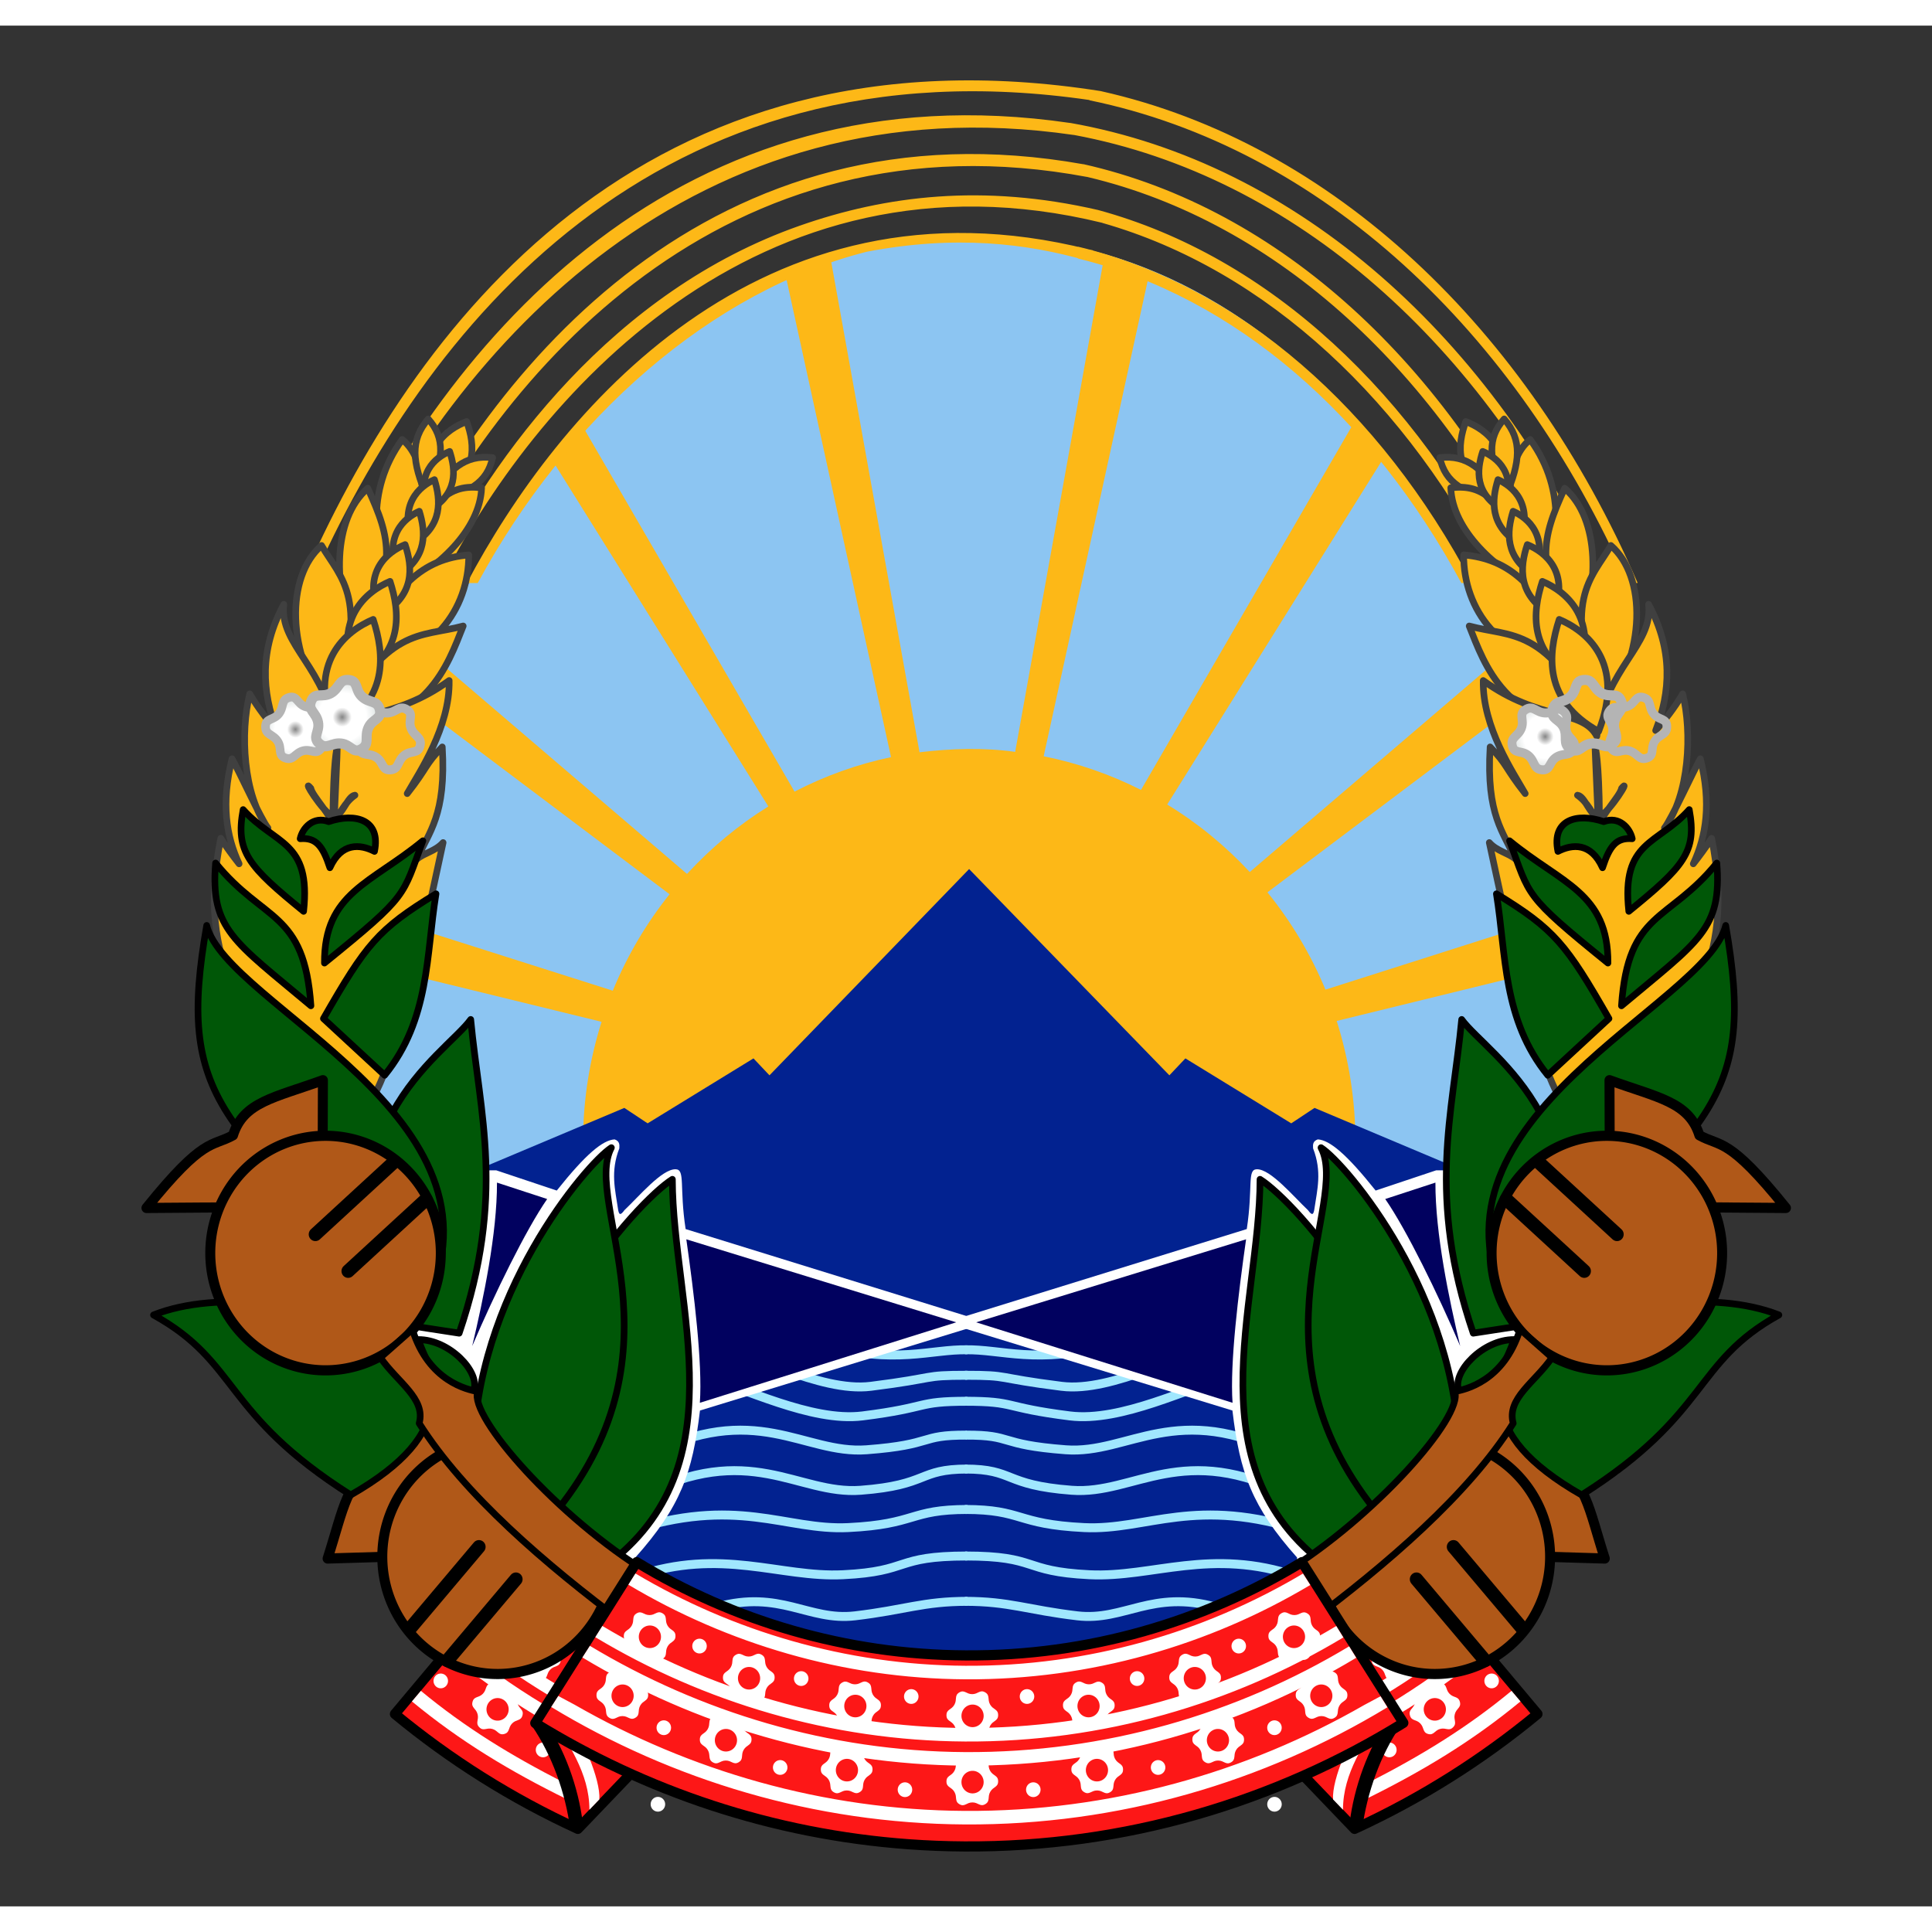 <?xml version="1.0" encoding="UTF-8" standalone="no"?>
<!-- Generator: Adobe Illustrator 13.0.0, SVG Export Plug-In . SVG Version: 6.00 Build 14948)  -->

<svg
   xmlns:dc="http://purl.org/dc/elements/1.1/"
   xmlns:cc="http://creativecommons.org/ns#"
   xmlns:rdf="http://www.w3.org/1999/02/22-rdf-syntax-ns#"
   xmlns:svg="http://www.w3.org/2000/svg"
   xmlns="http://www.w3.org/2000/svg"
   xmlns:xlink="http://www.w3.org/1999/xlink"
   xmlns:sodipodi="http://sodipodi.sourceforge.net/DTD/sodipodi-0.dtd"
   xmlns:inkscape="http://www.inkscape.org/namespaces/inkscape"
   version="1.0"
   id="svg2"
   x="0px"
   y="0px"
   width="1200"
   height="1200"
   viewBox="161.5 13.5 327.6 318.91"
   enable-background="new 161.5 13.5 273 561"
   xml:space="preserve"
   sodipodi:version="0.32"
   inkscape:version="0.91 r13725"
   sodipodi:docname="COA-Macedonia.svg"
   inkscape:output_extension="org.inkscape.output.svg.inkscape"><rect x="161.5" y="13.5" width="327.6" height="318.91" fill="#333333" stroke="none"/><defs
     id="defs1369"><linearGradient
       id="linearGradient3460"><stop
         offset="0"
         style="stop-color:#fdb817;stop-opacity:1"
         id="stop3462" /><stop
         offset="1"
         style="stop-color:#fdb817;stop-opacity:0"
         id="stop3464" /></linearGradient><radialGradient
       gradientTransform="matrix(1,0,0,1.001,0,-0.135)"
       gradientUnits="userSpaceOnUse"
       xlink:href="#linearGradient4168"
       id="radialGradient15337"
       fy="235.228"
       fx="199.382"
       r="11.03"
       cy="235.228"
       cx="199.382" /><linearGradient
       id="linearGradient4168"><stop
         offset="0"
         style="stop-color:#868686;stop-opacity:1"
         id="stop4170" /><stop
         offset="0.25"
         style="stop-color:#ffffff;stop-opacity:1"
         id="stop6164" /><stop
         offset="0.625"
         style="stop-color:#ffffff;stop-opacity:1"
         id="stop6166" /><stop
         offset="1"
         style="stop-color:#d7dedd;stop-opacity:1"
         id="stop4172" /></linearGradient><linearGradient
       id="linearGradient5165"><stop
         offset="0"
         style="stop-color:#ccdde6;stop-opacity:1"
         id="stop5167" /><stop
         offset="0.5"
         style="stop-color:#ccdde6;stop-opacity:1"
         id="stop5173" /><stop
         offset="1"
         style="stop-color:#ccdde6;stop-opacity:0"
         id="stop5169" /></linearGradient><linearGradient
       id="linearGradient5183"><stop
         offset="0"
         style="stop-color:#ffffff;stop-opacity:0.99"
         id="stop5185" /><stop
         offset="0.75"
         style="stop-color:#daf1f6;stop-opacity:0.996"
         id="stop5193" /><stop
         offset="1"
         style="stop-color:#94c7d2;stop-opacity:1"
         id="stop5187" /></linearGradient><linearGradient
       gradientUnits="userSpaceOnUse"
       xlink:href="#linearGradient3460"
       id="linearGradient3466"
       y2="212.953"
       x2="641.5"
       y1="212.953"
       x1="440.656" /><radialGradient
       gradientTransform="matrix(1,0,0,1.001,0,-0.135)"
       gradientUnits="userSpaceOnUse"
       xlink:href="#linearGradient4168"
       id="radialGradient2664"
       fy="235.228"
       fx="199.382"
       r="11.03"
       cy="235.228"
       cx="199.382" /><radialGradient
       gradientTransform="matrix(1,0,0,1.001,0,-0.135)"
       gradientUnits="userSpaceOnUse"
       xlink:href="#linearGradient4168"
       id="radialGradient3331"
       fy="235.228"
       fx="199.382"
       r="11.03"
       cy="235.228"
       cx="199.382" /><radialGradient
       inkscape:collect="always"
       xlink:href="#linearGradient4168"
       id="radialGradient139621"
       gradientUnits="userSpaceOnUse"
       gradientTransform="matrix(1,0,0,1.001,0,-0.135)"
       cx="199.382"
       cy="235.228"
       fx="199.382"
       fy="235.228"
       r="11.03" /></defs><sodipodi:namedview
     inkscape:window-height="1017"
     inkscape:window-width="1920"
     inkscape:pageshadow="2"
     inkscape:pageopacity="0.0"
     guidetolerance="10.0"
     gridtolerance="10.0"
     objecttolerance="10.0"
     borderopacity="1.0"
     bordercolor="#666666"
     pagecolor="#ffffff"
     id="base"
     showgrid="false"
     inkscape:zoom="0.45254834"
     inkscape:cx="711.44317"
     inkscape:cy="563.54413"
     inkscape:window-x="1912"
     inkscape:window-y="-8"
     inkscape:current-layer="svg2"
     showguides="true"
     inkscape:guide-bbox="true"
     inkscape:window-maximized="1"><inkscape:grid
       type="xygrid"
       id="grid3985"
       visible="true"
       enabled="true" /></sodipodi:namedview><g
     id="layer1"
     transform="matrix(0.376,0,0,0.376,175.121,6.414)"><path
       style="fill:#8cc5f2;fill-opacity:1;stroke:none"
       id="path3225"
       d="m 398.197,114.606 c -24.826,0.223 -47.659,4.484 -47.659,4.484 -139.105,39.938 -224.293,187.885 -225.057,369.25 l -1.137,2.966 c -3e-5,100.482 29.573,191.607 77.551,258.68 l 397.976,0 c 47.592,-66.552 77.037,-156.898 77.457,-256.581 0.777,-184.49 -97.371,-345.915 -227.281,-374.537 -0.525,-0.057 -1.681,-0.229 -3.361,-0.473 -8.013,-1.165 -27.966,-3.973 -48.49,-3.788 z"
       inkscape:connector-curvature="0" /><g
       style="stroke:none"
       id="g15142"
       transform="matrix(3.001,0,0,3.053,-560.68,-490.838)"><path
         style="fill:#fdb817;fill-opacity:1;stroke:none"
         id="path14031"
         transform="translate(-220.654,0)"
         d="M 520.25,201.438 513.5,203.969 529.312,275 c -5.108,1.055 -9.976,2.791 -14.5,5.094 L 482.75,225.75 l -4.469,5.188 32.594,51.344 c -4.516,2.76 -8.625,6.119 -12.219,9.969 l -38.25,-32.156 -0.656,8.312 36.281,26.844 c -3.485,4.285 -6.372,9.078 -8.531,14.25 l -28.312,-8.844 -1.438,6.688 28.062,6.75 c -1.76,5.488 -2.747,11.341 -2.781,17.406 l 0,0.312 c -10e-6,31.92 25.799,57.881 57.719,58.062 32.035,0.182 58.162,-25.684 58.344,-57.719 0.036,-6.345 -0.96,-12.46 -2.812,-18.188 l 27.5,-6.625 -1.438,-6.688 -27.75,8.688 c -2.202,-5.225 -5.162,-10.059 -8.719,-14.375 l 35.906,-26.562 -0.656,-8.312 -37.906,31.875 C 579.567,288.11 575.399,284.744 570.812,282 L 603.25,230.938 598.781,225.75 566.875,279.844 c -4.564,-2.27 -9.475,-3.963 -14.625,-4.969 l 15.781,-70.906 -6.75,-2.531 -13.312,72.781 c -4.779,-0.65 -9.598,-0.496 -14.375,0.062 L 520.25,201.438 Z"
         inkscape:connector-curvature="0" /></g><g
       style="stroke:none"
       id="g15168"
       transform="matrix(3.001,0,0,3.053,-1222.816,-490.838)"><path
         style="fill:#022290;fill-opacity:1;stroke:none"
         id="rect2249"
         d="m 541.031,291.531 -30,30.469 -2.406,-2.5 -15.906,9.594 -3.5,-2.281 -21.969,9.094 14.531,78.594 118.594,0 14.531,-78.594 -21.969,-9.094 -3.5,2.281 L 573.531,319.5 571.125,322 541.031,291.531 Z"
         inkscape:connector-curvature="0" /></g><g
       style="stroke:none"
       id="g15172"
       transform="matrix(3.001,0,0,3.053,-1222.809,-490.838)"><path
         style="fill:#fdb817;fill-opacity:1;stroke:none"
         id="path10048"
         d="m 560.872,176.625 c -69.094,-10.743 -103.597,35.007 -120.216,72.656 l 1.562,0 c 16.734,-37.345 51.59,-80.738 116.926,-71.344 l 1.727,-1.312 z m -0.028,0 -1.75,1.344 c 34.717,7.012 64.162,33.964 80.875,71.312 l 1.531,0 C 624.901,211.639 595.556,184.257 560.844,176.625 Z m -4.641,4.699 C 497.677,172.882 462.576,213.068 445.75,249.281 l 1.562,0 c 16.554,-35.074 52.47,-74.358 109.47,-66.18 l -0.58,-1.778 z m -0.015,-0.011 0.594,1.781 c 33.228,6.067 61.618,31.113 78.156,66.188 l 1.562,0 C 619.69,213.073 590.437,187.246 556.188,181.312 Z m 2.016,6.11 c -55.695,-9.755 -89.054,29.667 -104.297,61.859 l 1.531,0 C 470.357,218.211 504.203,179.217 558.841,189.312 l -0.638,-1.89 z m -0.016,-0.016 0.656,1.906 c 28.523,6.634 52.929,28.953 67.875,59.969 l 1.562,0 C 613.033,217.079 587.745,193.932 558.188,187.406 Z m 2.25,6.781 0.625,1.906 c 24.691,6.92 45.85,26.425 59.531,53.188 l 1.562,0 c -14.011,-27.931 -36.016,-48.219 -61.719,-55.094 z m -10e-4,-3.2e-4 C 543.085,190.252 528.468,192.052 515.566,196.502 487.712,206.11 469.585,230.069 460,249.155 l 1.594,0.126 c 13.691,-26.763 47.43,-65.71 99.464,-53.203 l -0.622,-1.891 z m -3.061,5.407 0,1.75 c 23.601,5.634 44.053,23.258 57.625,47.938 l 1.594,0 C 602.789,223.657 581.724,205.327 557.375,199.594 Z m 1.335,2.062 c 0.8,-1.876 1.464,-1.368 0.254,-1.666 -49.434,-12.161 -79.926,24.277 -93.401,49.291 l 1.625,0 c 13.457,-24.489 35.183,-43.155 58.487,-48.942 13.295,-2.49 23.998,-1.235 33.036,1.317 z"
         inkscape:connector-curvature="0" /><g
         style="stroke:none"
         id="g3145"
         transform="matrix(1,-0.009,0.009,1,294.728,2.809)" /></g><g
       id="g15267"
       transform="matrix(3.001,0,0,3.053,-562.642,-490.838)"><g
         style="fill:none;stroke:#a0e7fe;stroke-opacity:1"
         id="g6193"><path
           style="fill:none;stroke:#a0e7fe;stroke-width:1.321;stroke-linecap:butt;stroke-linejoin:miter;stroke-miterlimit:4;stroke-dasharray:none;stroke-opacity:1"
           id="path3261"
           d="m 283.095,400.561 c 9.579,-2.624 13.797,2.09 20.796,1.281 7.532,-0.871 10.211,-2.143 16.927,-2.143"
           inkscape:connector-curvature="0" /><path
           style="fill:none;stroke:#a0e7fe;stroke-width:1.321;stroke-linecap:butt;stroke-linejoin:miter;stroke-miterlimit:4;stroke-dasharray:none;stroke-opacity:1"
           id="path5201"
           d="m 270.952,396.008 c 12.916,-4.32 21.643,0.215 31.122,-0.237 10.321,-0.493 7.585,-2.768 18.709,-2.768"
           inkscape:connector-curvature="0" /><path
           style="fill:none;stroke:#a0e7fe;stroke-width:1.321;stroke-linecap:butt;stroke-linejoin:miter;stroke-miterlimit:4;stroke-dasharray:none;stroke-opacity:1"
           id="path5203"
           d="m 269.702,389.401 c 16.488,-5.391 23.697,-0.142 33.176,-0.594 10.321,-0.493 9.156,-2.678 17.95,-2.678"
           inkscape:connector-curvature="0" /><path
           style="fill:none;stroke:#a0e7fe;stroke-width:1.321;stroke-linecap:butt;stroke-linejoin:miter;stroke-miterlimit:4;stroke-dasharray:none;stroke-opacity:1"
           id="path5205"
           d="m 271.577,384.222 c 16.488,-8.415 23.697,-0.221 33.176,-0.928 10.321,-0.769 8.55,-3.135 16.026,-3.135"
           inkscape:connector-curvature="0" /><path
           style="fill:none;stroke:#a0e7fe;stroke-width:1.321;stroke-linecap:butt;stroke-linejoin:miter;stroke-miterlimit:4;stroke-dasharray:none;stroke-opacity:1"
           id="path6176"
           d="m 272.47,378.24 c 16.488,-8.415 23.697,-0.221 33.176,-0.928 10.321,-0.769 7.749,-2.198 15.062,-2.166"
           inkscape:connector-curvature="0" /><path
           style="fill:none;stroke:#a0e7fe;stroke-width:1.321;stroke-linecap:butt;stroke-linejoin:miter;stroke-miterlimit:4;stroke-dasharray:none;stroke-opacity:1"
           id="path6180"
           d="m 281.606,362.039 c 6.249,0.513 16.93,6.852 24.665,5.898 10.272,-1.266 7.546,-1.631 14.495,-1.631"
           inkscape:connector-curvature="0" /><path
           style="fill:none;stroke:#a0e7fe;stroke-width:1.321;stroke-linecap:butt;stroke-linejoin:miter;stroke-miterlimit:4;stroke-dasharray:none;stroke-opacity:1"
           id="path6178"
           d="m 281.398,366.666 c 5.618,1.334 15.888,6.599 23.623,5.646 10.272,-1.266 7.941,-2.166 15.776,-2.166"
           inkscape:connector-curvature="0" /><path
           style="fill:none;stroke:#a0e7fe;stroke-width:1.321;stroke-linecap:butt;stroke-linejoin:miter;stroke-miterlimit:4;stroke-dasharray:none;stroke-opacity:1"
           id="path6182"
           d="m 299.031,361.849 c 10.985,2.912 16.282,0.57 21.773,0.695"
           inkscape:connector-curvature="0" /></g><path
         sodipodi:nodetypes="cccccccccccccccccc"
         inkscape:connector-curvature="0"
         style="fill:#ffffff;fill-opacity:1;stroke:#000000;stroke-width:0;stroke-linecap:round;stroke-linejoin:round;stroke-miterlimit:4;stroke-opacity:1"
         id="rect9632"
         d="m 222.586,336.164 27.392,-0.133 9.102,2.991 c 4.379,-5.4 6.902,-7.446 8.689,-7.558 0.723,0.244 0.761,0.721 0.713,1.322 -1.377,3.477 -0.609,6.151 -0.218,8.826 0.142,1.069 0.376,1.13 0.989,0.301 2.178,-2.019 5.624,-6.085 7.69,-6.037 1.486,0.033 0.54,2.625 1.502,8.835 l 42.586,12.961 0.147,1.623 -40.577,12.22 c -1.112,9.238 -2.933,14.231 -9.712,21.713 l 0.198,14.126 -33.825,-2.096 3.237,-16.635 -17.913,-7.794 z" /><g
         id="g29528"><path
           style="fill:#fd1717;fill-opacity:1;stroke:#000000;stroke-width:1.5;stroke-linecap:butt;stroke-linejoin:round;stroke-miterlimit:4;stroke-dasharray:none;stroke-opacity:1"
           id="path29383"
           d="m 253.094,394.844 -18.344,21.5 c 8.27,6.718 17.479,12.452 27.5,16.969 l 21.375,-21.938 c -11.381,-3.731 -21.643,-9.41 -30.531,-16.531 z"
           inkscape:connector-curvature="0" /><use
           xlink:href="#g23718"
           height="1052.362"
           width="744.094"
           y="0"
           x="0"
           id="use29405"
           transform="matrix(0.966,0.259,-0.259,0.966,97.721,-53.998)" /><use
           xlink:href="#use23722"
           height="1052.362"
           width="744.094"
           y="0"
           x="0"
           id="use29407"
           transform="matrix(0.966,0.259,-0.259,0.966,99.28,-55.671)" /><use
           xlink:href="#use23742"
           height="1052.362"
           width="744.094"
           y="0"
           x="0"
           id="use29411"
           transform="matrix(0.966,0.259,-0.259,0.966,68.494,-72.744)" /><path
           style="fill:#ffffff;fill-opacity:1;stroke:#000000;stroke-width:0;stroke-linecap:round;stroke-linejoin:round;stroke-miterlimit:4;stroke-dasharray:none;stroke-opacity:1"
           id="path29419"
           transform="matrix(0.687,0.184,-0.184,0.687,132.682,70.773)"
           d="m 278.108,406.061 a 1.531,1.531 0 1 1 -2e-5,0.009"
           inkscape:connector-curvature="0" /><use
           xlink:href="#path23805"
           height="1052.362"
           width="744.094"
           y="0"
           x="0"
           id="use29421"
           transform="matrix(0.966,0.259,-0.259,0.966,97.993,-55.297)" /><use
           xlink:href="#use23809"
           height="1052.362"
           width="744.094"
           y="0"
           x="0"
           id="use29425"
           transform="matrix(0.966,0.259,-0.259,0.966,47.365,-69.059)" /><use
           xlink:href="#use23811"
           height="1052.362"
           width="744.094"
           y="0"
           x="0"
           id="use29427"
           transform="matrix(0.966,0.259,-0.259,0.966,99.849,-53.689)" /><use
           xlink:href="#use23813"
           height="1052.362"
           width="744.094"
           y="0"
           x="0"
           id="use29429"
           transform="matrix(0.966,0.259,-0.259,0.966,101.739,-55.862)" /><path
           style="fill:#ffffff;fill-opacity:1;stroke:none"
           id="path29385"
           d="m 252.094,396.031 -1.281,1.5 c 8.599,6.919 18.437,12.505 29.312,16.375 l 1.531,-1.562 c -10.986,-3.791 -20.915,-9.377 -29.562,-16.312 z m -5.969,7 -1.281,1.5 c 8.399,6.788 17.888,12.433 28.312,16.594 l 1.5,-1.562 c -10.522,-4.101 -20.084,-9.721 -28.531,-16.531 z m -2.281,2.656 -1.312,1.562 c 8.333,6.744 17.704,12.377 27.969,16.625 l 1.5,-1.562 c -10.356,-4.206 -19.792,-9.844 -28.156,-16.625 z m -5.183,7.235 -1.344,1.562 c 7.252,5.894 14.793,10.351 23.428,14.52 l -0.657,-2.569 c -7.878,-3.957 -14.751,-8.079 -21.428,-13.513 z"
           inkscape:connector-curvature="0" /><path
           style="fill:#000000;fill-opacity:1;stroke:none"
           id="path9171"
           d="m 257.1,417.007 -1.729,1.121 c 2.929,4.201 5.035,9.821 5.738,15.289 l 1.87,-1.047 c -0.656,-5.193 -2.71,-10.902 -5.879,-15.363 z"
           inkscape:connector-curvature="0" /><path
           style="fill:#ffffff;fill-opacity:1;stroke:none"
           id="path9173"
           d="m 259.814,415.07 -1.729,1.121 c 2.639,4.572 5.892,8.79 5.903,14.291 l 1.491,-1.527 c 0.198,-2.919 -2.543,-9.304 -5.665,-13.885 z"
           inkscape:connector-curvature="0" /></g><g
         id="g3278"><path
           style="fill:#fdb817;fill-opacity:1;fill-rule:evenodd;stroke:#404040;stroke-width:1px;stroke-linecap:round;stroke-linejoin:round;stroke-opacity:1"
           id="path3260"
           d="m 234.029,249.349 c 6.441,-9.035 5.807,-18.195 1.823,-21.267 -5.727,7.719 -3.994,16.336 -1.823,21.267 z"
           inkscape:connector-curvature="0" /><path
           style="fill:#fdb817;fill-opacity:1;fill-rule:evenodd;stroke:#404040;stroke-width:1px;stroke-linecap:round;stroke-linejoin:round;stroke-opacity:1"
           id="path3252"
           d="m 241.131,236.535 c 6.196,-3.058 5.678,-7.642 4.406,-11.106 -2.99,1.114 -7.428,4.231 -4.406,11.106 z"
           inkscape:connector-curvature="0" /><path
           style="fill:#fdb817;fill-opacity:1;fill-rule:evenodd;stroke:#404040;stroke-width:1px;stroke-linecap:round;stroke-linejoin:round;stroke-opacity:1"
           id="path3256"
           d="m 239.522,236.407 c 2.716,-5.31 2.777,-8.598 0.245,-11.355 -2.759,3.11 -2.416,6.424 -0.245,11.355 z"
           inkscape:connector-curvature="0" /><path
           style="fill:#fdb817;fill-opacity:1;fill-rule:evenodd;stroke:#404040;stroke-width:1px;stroke-linecap:round;stroke-linejoin:round;stroke-opacity:1"
           id="path3258"
           d="m 239.981,237.05 c 5.91,-0.803 8.644,-2.631 9.461,-6.284 -4.129,-0.489 -6.653,1.686 -9.461,6.284 z"
           inkscape:connector-curvature="0" /><path
           style="fill:#fdb817;fill-opacity:1;fill-rule:evenodd;stroke:#404040;stroke-width:1px;stroke-linecap:round;stroke-linejoin:round;stroke-opacity:1"
           id="path3262"
           d="m 235.04,250.044 c 5.936,-2.658 12.5,-8.535 12.746,-14.827 -4.653,-0.551 -8.414,1.247 -12.746,14.827 z"
           inkscape:connector-curvature="0" /><path
           style="fill:#fdb817;fill-opacity:1;fill-rule:evenodd;stroke:#404040;stroke-width:1px;stroke-linecap:round;stroke-linejoin:round;stroke-opacity:1"
           id="path3254"
           d="m 239.833,238.555 c 4.435,-2.397 4.065,-5.991 3.154,-8.707 -2.14,0.873 -5.317,3.317 -3.154,8.707 z"
           inkscape:connector-curvature="0" /><path
           style="fill:#fdb817;fill-opacity:1;fill-rule:evenodd;stroke:#404040;stroke-width:1px;stroke-linecap:round;stroke-linejoin:round;stroke-opacity:1"
           id="path3250"
           d="m 237.455,243.48 c 4.561,-2.606 4.18,-6.513 3.243,-9.464 -2.201,0.949 -5.468,3.605 -3.243,9.464 z"
           inkscape:connector-curvature="0" /><path
           style="fill:#fdb817;fill-opacity:1;fill-rule:evenodd;stroke:#404040;stroke-width:1px;stroke-linecap:round;stroke-linejoin:round;stroke-opacity:1"
           id="path3248"
           d="m 235.182,248.151 c 4.561,-2.606 4.18,-6.513 3.243,-9.464 -2.201,0.949 -5.468,3.605 -3.243,9.464 z"
           inkscape:connector-curvature="0" /><path
           style="fill:#fdb817;fill-opacity:1;fill-rule:evenodd;stroke:#404040;stroke-width:1px;stroke-linecap:round;stroke-linejoin:round;stroke-opacity:1"
           id="path3264"
           d="m 228.852,257.683 c 6.441,-10.803 5.302,-14.912 1.823,-22.404 -5.348,4.563 -5.257,14.821 -1.823,22.404 z"
           inkscape:connector-curvature="0" /><path
           style="fill:#fdb817;fill-opacity:1;fill-rule:evenodd;stroke:#404040;stroke-width:1px;stroke-linecap:round;stroke-linejoin:round;stroke-opacity:1"
           id="path3270"
           d="m 229.665,261.359 c 4.283,-11.825 9.604,-15.697 16.186,-16.228 0.033,8.01 -5.465,15.692 -16.186,16.228 z"
           inkscape:connector-curvature="0" /><path
           style="fill:#fdb817;fill-opacity:1;fill-rule:evenodd;stroke:#404040;stroke-width:1px;stroke-linecap:round;stroke-linejoin:round;stroke-opacity:1"
           id="path3246"
           d="m 232.421,254.086 c 5.442,-2.884 4.987,-7.208 3.87,-10.474 -2.626,1.051 -6.524,3.99 -3.87,10.474 z"
           inkscape:connector-curvature="0" /><path
           style="fill:#fdb817;fill-opacity:1;fill-rule:evenodd;stroke:#404040;stroke-width:1px;stroke-linecap:round;stroke-linejoin:round;stroke-opacity:1"
           id="path3266"
           d="m 224.938,268.29 c 6.441,-16.611 1.64,-19.71 -1.207,-24.55 -5.348,4.563 -5.383,15.958 1.207,24.55 z"
           inkscape:connector-curvature="0" /><path
           style="fill:#fdb817;fill-opacity:1;fill-rule:evenodd;stroke:#404040;stroke-width:1px;stroke-linecap:round;stroke-linejoin:round;stroke-opacity:1"
           id="path3244"
           d="m 228.815,263.683 c 7.329,-4.032 6.716,-10.075 5.211,-14.641 -3.536,1.469 -8.786,5.578 -5.211,14.641 z"
           inkscape:connector-curvature="0" /><path
           style="fill:#fdb817;fill-opacity:1;fill-rule:evenodd;stroke:#404040;stroke-width:1px;stroke-linecap:round;stroke-linejoin:round;stroke-opacity:1"
           id="path3268"
           d="m 225.483,270.902 c 7.994,-15.373 13.028,-13.54 19.536,-15.267 -2.332,5.763 -5.425,14.833 -19.536,15.267 z"
           inkscape:connector-curvature="0" /><path
           style="fill:#fdb817;fill-opacity:1;fill-rule:evenodd;stroke:#404040;stroke-width:1px;stroke-linecap:round;stroke-linejoin:round;stroke-opacity:1"
           id="path3274"
           d="m 218.062,252.438 c -3.702,6.74 -3.285,12.972 -1.062,18.625 -1.351,-1.495 -2.746,-3.211 -4.062,-5.406 -1.429,5.656 -1.026,14.956 2.743,19.811 -1.012,-1.203 -4.422,-8.588 -5.399,-10.217 -1.66,6.569 -0.878,11.411 1.062,15.5 -0.915,-1.153 -1.845,-2.372 -2.75,-3.75 -3.924,18.854 4.664,26.98 11.656,37.344 -0.143,3.591 -0.253,7.615 -0.312,12.25 12.854,-6.671 14.92,-16.391 22.062,-48.969 -1.137,1.264 -2.843,1.524 -3.881,2.399 1.712,-4.004 4.373,-6.329 3.756,-16.524 -2.631,2.635 -2.155,2.997 -5.268,6.878 1.761,-3.053 6.439,-9.793 6.304,-16.687 -8.466,6.045 -14.916,4.167 -17.068,8.216 -1.255,-10.113 -8.496,-13.39 -7.781,-19.469 z m 8.041,20.971 c 0.034,0.377 -0.452,9.848 -0.411,10.248 1.188,0.059 1.918,-2.903 3.058,-3.03 -1.4,0.939 -2.415,2.748 -3.311,4.57 -0.047,-1.426 -3.102,-4.439 -3.31,-5.58 -1.525,-1.793 1.704,3.439 3.317,4.16 0.062,-8.253 0.599,-10.103 0.658,-10.368 z"
           inkscape:connector-curvature="0" /><path
           style="fill:#fdb817;fill-opacity:1;fill-rule:evenodd;stroke:#404040;stroke-width:1px;stroke-linecap:round;stroke-linejoin:round;stroke-opacity:1"
           id="path2271"
           d="m 225.569,271.194 c 8.335,-4.552 7.638,-11.376 5.927,-16.532 -4.022,1.658 -9.992,6.298 -5.927,16.532 z"
           inkscape:connector-curvature="0" /></g><path
         style="fill:#005707;fill-opacity:1;fill-rule:evenodd;stroke:#000000;stroke-width:1px;stroke-linecap:round;stroke-linejoin:round;stroke-opacity:1"
         id="path35400"
         d="m 244.414,360.086 -9.333,-1.411 c -12.77,-28.409 7.215,-39.661 11.069,-44.921 1.342,13.976 5.278,26.045 -1.735,46.332 z"
         inkscape:connector-curvature="0" /><path
         style="fill:#005707;fill-opacity:1;fill-rule:evenodd;stroke:#000000;stroke-width:1px;stroke-linecap:round;stroke-linejoin:round;stroke-opacity:1"
         id="path35398"
         d="m 239.336,355.919 c -30.893,-26.113 -37.413,-30.581 -32.863,-56.054 2.983,11.83 46.821,28.317 32.863,56.054 z"
         inkscape:connector-curvature="0" /><use
         xlink:href="#g8028"
         height="1052.362"
         width="744.094"
         y="0"
         x="0"
         id="use30539"
         transform="matrix(0.026,1,1,-0.026,-103.896,177.828)" /><path
         style="fill:#005707;fill-opacity:1;fill-rule:evenodd;stroke:#000000;stroke-width:1px;stroke-linecap:round;stroke-linejoin:round;stroke-opacity:1"
         id="path35402"
         d="m 228.12,383.99 c 32.773,-18.399 -10.266,-34.153 -29.637,-26.59 12.91,7.008 10.322,14.568 29.637,26.59 z"
         inkscape:connector-curvature="0" /><path
         style="fill:#005707;fill-opacity:1;fill-rule:evenodd;stroke:#000000;stroke-width:1px;stroke-linecap:round;stroke-linejoin:round;stroke-opacity:1"
         id="path34419"
         d="m 224.986,291.332 c -1.083,-3.246 -2.086,-4.471 -4.464,-4.286 0.34,-1.561 1.962,-3.379 4.283,-2.524 4.086,-1.349 7.861,-0.247 6.883,4.394 -2.155,-1.084 -4.983,-1.337 -6.701,2.415 z"
         inkscape:connector-curvature="0" /><path
         style="fill:#005707;fill-opacity:1;fill-rule:evenodd;stroke:#000000;stroke-width:1px;stroke-linecap:round;stroke-linejoin:round;stroke-opacity:1"
         id="path35390"
         d="m 221.036,297.772 c -8.276,-6.627 -10.265,-8.774 -9.084,-15.017 4.78,5.257 10.245,4.53 9.084,15.017 z"
         inkscape:connector-curvature="0" /><path
         style="fill:#005707;fill-opacity:1;fill-rule:evenodd;stroke:#000000;stroke-width:1px;stroke-linecap:round;stroke-linejoin:round;stroke-opacity:1"
         id="path35392"
         d="m 224.172,305.411 c 12.777,-10.174 11.659,-9.787 14.786,-18.047 -7.78,6.318 -14.845,7.654 -14.786,18.047 z"
         inkscape:connector-curvature="0" /><path
         style="fill:#005707;fill-opacity:1;fill-rule:evenodd;stroke:#000000;stroke-width:1px;stroke-linecap:round;stroke-linejoin:round;stroke-opacity:1"
         id="path35394"
         d="m 222.136,311.725 c -11.622,-9.595 -15.127,-11.299 -14.324,-21.078 7.242,8.793 13.338,6.993 14.324,21.078 z"
         inkscape:connector-curvature="0" /><path
         style="fill:#005707;fill-opacity:1;fill-rule:evenodd;stroke:#000000;stroke-width:1px;stroke-linecap:round;stroke-linejoin:round;stroke-opacity:1"
         id="path35396"
         d="m 224.019,313.619 9.197,8.363 c 6.785,-8.207 6.229,-17.764 7.715,-26.789 -8.757,5.257 -10.497,7.434 -16.912,18.426 z"
         inkscape:connector-curvature="0" /><g
         style="fill:#b05818;fill-opacity:1"
         id="g8028"
         transform="translate(78.084,0)"><path
           style="fill:#b05818;fill-opacity:1;fill-rule:evenodd;stroke:#000000;stroke-width:1.5;stroke-linecap:round;stroke-linejoin:round;stroke-miterlimit:4;stroke-dasharray:none;stroke-opacity:1"
           id="path32479"
           d="m 119.338,341.594 c 8.656,-10.569 9.8,-8.984 13.006,-10.733 1.573,-4.943 6.238,-5.548 13.511,-8.144 l -0.063,18.688 -26.453,0.189 z"
           inkscape:connector-curvature="0" /><path
           style="fill:#b05818;fill-opacity:1;stroke:#000000;stroke-width:1.5;stroke-linecap:butt;stroke-linejoin:round;stroke-miterlimit:4;stroke-dasharray:none;stroke-opacity:1"
           id="path4138"
           transform="translate(0.357,1.071)"
           d="m 163.214,347.184 a 17.321,17.321 0 1 1 -34.643,0 17.321,17.321 0 1 1 34.643,0 z"
           inkscape:connector-curvature="0" /><path
           style="fill:#b05818;fill-opacity:1;fill-rule:evenodd;stroke:#000000;stroke-width:2;stroke-linecap:round;stroke-linejoin:round;stroke-miterlimit:4;stroke-dasharray:none;stroke-opacity:1"
           id="path6086"
           d="m 144.722,345.489 11.708,-10.586"
           inkscape:connector-curvature="0" /><use
           xlink:href="#path6086"
           height="1052.362"
           width="744.094"
           y="0"
           x="0"
           style="fill:#b05818;fill-opacity:1"
           id="use7057"
           transform="translate(4.924,5.43)" /></g><g
         id="g3298"><use
           xlink:href="#path2225"
           height="1052.362"
           width="744.094"
           y="0"
           x="0"
           id="use6170"
           transform="matrix(0.801,-0.321,0.321,0.801,-48.267,128.171)" /><use
           xlink:href="#path2225"
           height="1052.362"
           width="744.094"
           y="0"
           x="0"
           id="use6168"
           transform="matrix(0.798,0.393,-0.393,0.798,158.343,-31.912)" /><path
           style="fill:url(#radialGradient139621);fill-opacity:1;stroke:#b4b4b4;stroke-width:2.886;stroke-linecap:round;stroke-linejoin:round;stroke-miterlimit:4;stroke-dasharray:none;stroke-opacity:1"
           id="path2225"
           transform="matrix(0.429,0.293,-0.293,0.429,210.253,109.718)"
           d="m 209.102,239.694 c -1.175,2.485 -3.192,0.718 -5.645,1.958 -2.659,1.344 -2.42,3.992 -5.374,3.613 -2.726,-0.349 -1.669,-2.814 -3.606,-4.764 -2.1,-2.113 -4.544,-1.068 -5.097,-3.995 -0.51,-2.701 2.161,-2.457 3.417,-4.902 1.361,-2.65 -0.389,-4.652 2.224,-6.082 2.411,-1.32 3.005,1.296 5.718,1.734 2.941,0.475 4.304,-1.807 6.472,0.236 2,1.885 -0.304,3.258 0.117,5.974 0.457,2.944 3.049,3.535 1.776,6.228 z"
           inkscape:connector-curvature="0" /></g><path
         style="fill:#01015f;fill-opacity:1;stroke:#404040;stroke-width:0;stroke-linecap:round;stroke-linejoin:round;stroke-miterlimit:4;stroke-dasharray:none;stroke-opacity:1"
         id="rect3315"
         d="m 278.55,346.224 c 1.153,7.958 2.446,18.299 2.034,24.149 L 319.11,358.485 278.55,346.224 Z"
         inkscape:connector-curvature="0" /><path
         style="fill:#01015f;fill-opacity:1;stroke:#404040;stroke-width:0;stroke-linecap:round;stroke-linejoin:round;stroke-miterlimit:4;stroke-dasharray:none;stroke-opacity:1"
         id="path4289"
         d="m 257.639,340.272 -7.542,-2.425 c 0.025,7.509 -2.042,17.191 -3.723,24.145 3.364,-7.725 8.069,-17.193 11.265,-21.72 z"
         inkscape:connector-curvature="0" /><path
         style="fill:#005707;fill-opacity:1;stroke:#000000;stroke-width:1;stroke-linecap:round;stroke-linejoin:round;stroke-miterlimit:4;stroke-opacity:1"
         id="rect2269"
         d="m 238.27,361.039 c 4.676,-0.026 9.317,4.784 8.334,7.45 -3.535,1.871 -6.141,-1.604 -8.334,-7.45 z"
         inkscape:connector-curvature="0" /><path
         style="fill:#005707;fill-opacity:1;fill-rule:evenodd;stroke:#000000;stroke-width:1px;stroke-linecap:round;stroke-linejoin:round;stroke-opacity:1"
         id="path2245"
         d="m 254.874,385.802 c -5.154,-22.298 16.462,-45.343 21.58,-48.435 0.03,18.813 10.537,43.192 -11.093,57.854 l -10.487,-9.419 z"
         inkscape:connector-curvature="0" /><path
         style="fill:#005707;fill-opacity:1;fill-rule:evenodd;stroke:#000000;stroke-width:1;stroke-linecap:round;stroke-linejoin:round;stroke-miterlimit:4;stroke-dasharray:none;stroke-opacity:1"
         id="path2247"
         d="m 246.574,378.211 c 0.043,-23.589 16.966,-43.15 20.713,-45.517 -4.35,8.128 11.397,29.546 -8.098,53.5 l -12.615,-7.983 z"
         inkscape:connector-curvature="0" /><path
         style="fill:#b05818;fill-opacity:1;stroke:#000000;stroke-width:1;stroke-linecap:round;stroke-linejoin:round;stroke-miterlimit:4;stroke-opacity:1"
         id="rect3244"
         d="m 272.859,395.51 c -13.55,-8.154 -27.01,-23.101 -25.667,-26.798 -1.486,-0.287 -7.369,-1.453 -9.815,-9.188 l -4.798,4.167 c 2.563,3.656 6.848,6.05 5.826,9.707 6.731,10.501 18.989,20.853 31.045,29.689 l 3.409,-7.576 z"
         inkscape:connector-curvature="0" /></g><use
       xlink:href="#g15267"
       height="1052.362"
       width="744.094"
       y="0"
       x="0"
       style="fill:none;stroke:none"
       id="use15341"
       transform="matrix(-1,0,0,1,799.005,0)" /><g
       id="g23786"
       transform="matrix(3.001,0,0,3.053,-560.399,-490.838)"><path
         style="fill:#fd1717;fill-opacity:1;stroke:#000000;stroke-width:1.5;stroke-linecap:round;stroke-linejoin:round;stroke-miterlimit:4;stroke-dasharray:none;stroke-opacity:1"
         id="path17767"
         d="m 270.344,393.906 -15.25,23.781 c 16.58,10.072 35.669,16.431 56.121,17.896 2.769,0.198 5.563,0.307 8.379,0.323 24.134,0.137 46.739,-6.563 65.969,-18.25 l -15.25,-23.75 c -14.777,8.832 -32.071,13.886 -50.531,13.781 -18.071,-0.103 -34.962,-5.13 -49.438,-13.781 z"
         inkscape:connector-curvature="0" /><path
         style="fill:#ffffff;fill-opacity:1;stroke:none"
         id="path13875"
         d="m 370.471,395.599 c -14.828,8.671 -32.301,13.724 -50.721,13.62 -18.01,-0.102 -35.086,-5.155 -49.596,-13.633 l -1.062,1.656 c 14.823,8.685 32.26,13.872 50.658,13.976 18.811,0.107 36.661,-5.056 51.815,-13.932 l -1.094,-1.688 z m 5,7.75 c -16.292,9.601 -35.507,15.172 -55.783,15.057 -19.821,-0.113 -38.574,-5.688 -54.502,-15.07 l -1.062,1.656 c 16.242,9.588 35.351,15.299 55.565,15.414 20.664,0.117 40.244,-5.568 56.846,-15.37 l -1.062,-1.688 z m -112.161,2.925 -1.125,1.719 c 16.797,9.941 36.59,15.858 57.502,15.976 21.361,0.121 41.631,-5.784 58.783,-15.932 l -1.062,-1.688 c -16.847,9.963 -36.735,15.739 -57.721,15.62 -20.531,-0.117 -39.885,-5.946 -56.377,-15.695 z m -4.75,7.406 -1.062,1.625 c 18.142,10.802 39.539,17.223 62.158,17.351 23.111,0.131 44.982,-6.275 63.502,-17.307 l -1.031,-1.625 -2.438,1.281 c -17.676,9.986 -38.285,15.774 -60.033,15.651 -21.254,-0.121 -41.365,-5.935 -58.658,-15.695 l -2.438,-1.281 z"
         inkscape:connector-curvature="0" /><use
         xlink:href="#use23724"
         height="1052.362"
         width="744.094"
         y="0"
         x="0"
         id="use23726"
         transform="translate(17.615,1.452)" /><g
         id="use23740"
         transform="translate(48.487,21.466)"><path
           style="fill:#ffffff;fill-opacity:1;stroke:#000000;stroke-width:0;stroke-linecap:round;stroke-linejoin:round;stroke-miterlimit:4;stroke-dasharray:none;stroke-opacity:1"
           id="path23756"
           transform="matrix(0.146,0,0,0.146,239.77,341.411)"
           d="m 236.123,457.382 c -5.333,3.106 -7.133,-1.756 -13.304,-1.732 -6.171,0.023 -7.934,4.898 -13.29,1.833 -5.356,-3.065 -2.046,-7.055 -5.152,-12.388 -3.106,-5.333 -8.209,-4.422 -8.233,-10.593 -0.023,-6.171 5.087,-5.299 8.152,-10.655 3.065,-5.356 -0.275,-9.32 5.058,-12.426 5.333,-3.106 7.133,1.756 13.304,1.732 6.171,-0.023 7.934,-4.898 13.29,-1.833 5.356,3.065 2.046,7.055 5.152,12.388 3.106,5.333 8.209,4.422 8.233,10.593 0.023,6.171 -5.087,5.299 -8.152,10.655 -3.065,5.356 0.275,9.32 -5.058,12.426 z"
           inkscape:connector-curvature="0" /><path
           style="fill:#fd1717;fill-opacity:1;stroke:#000000;stroke-width:0;stroke-linecap:round;stroke-linejoin:round;stroke-miterlimit:4;stroke-dasharray:none;stroke-opacity:1"
           id="path23758"
           transform="matrix(0.165,0,0,0.165,241.577,335.136)"
           d="m 176.272,422.98 a 10.102,10.102 0 1 1 -1.7e-4,0.057"
           inkscape:connector-curvature="0" /></g><g
         id="g23772"><g
           id="g23760"><g
             id="g23718"><path
               style="fill:#ffffff;fill-opacity:1;stroke:#000000;stroke-width:0;stroke-linecap:round;stroke-linejoin:round;stroke-miterlimit:4;stroke-dasharray:none;stroke-opacity:1"
               id="path22745"
               transform="matrix(0.146,0,0,0.146,239.77,341.411)"
               d="m 236.123,457.382 c -5.333,3.106 -7.133,-1.756 -13.304,-1.732 -6.171,0.023 -7.934,4.898 -13.29,1.833 -5.356,-3.065 -2.046,-7.055 -5.152,-12.388 -3.106,-5.333 -8.209,-4.422 -8.233,-10.593 -0.023,-6.171 5.087,-5.299 8.152,-10.655 3.065,-5.356 -0.275,-9.32 5.058,-12.426 5.333,-3.106 7.133,1.756 13.304,1.732 6.171,-0.023 7.934,-4.898 13.29,-1.833 5.356,3.065 2.046,7.055 5.152,12.388 3.106,5.333 8.209,4.422 8.233,10.593 0.023,6.171 -5.087,5.299 -8.152,10.655 -3.065,5.356 0.275,9.32 -5.058,12.426 z"
               inkscape:connector-curvature="0" /><path
               style="fill:#fd1717;fill-opacity:1;stroke:#000000;stroke-width:0;stroke-linecap:round;stroke-linejoin:round;stroke-miterlimit:4;stroke-dasharray:none;stroke-opacity:1"
               id="path23716"
               transform="matrix(0.165,0,0,0.165,241.577,335.136)"
               d="m 176.272,422.98 a 10.102,10.102 0 1 1 -1.7e-4,0.057"
               inkscape:connector-curvature="0" /></g><use
             xlink:href="#g23718"
             height="1052.362"
             width="744.094"
             y="0"
             x="0"
             id="use23722"
             transform="translate(14.9,6.124)" /><use
             xlink:href="#use23722"
             height="1052.362"
             width="744.094"
             y="0"
             x="0"
             id="use23724"
             transform="translate(15.973,4.104)" /><use
             xlink:href="#use23740"
             height="1052.362"
             width="744.094"
             y="0"
             x="0"
             id="use23742"
             transform="translate(-18.877,-1.768)" /><use
             xlink:href="#use23742"
             height="1052.362"
             width="744.094"
             y="0"
             x="0"
             id="use23744"
             transform="translate(-18.183,-4.419)" /><use
             xlink:href="#use23744"
             height="1052.362"
             width="744.094"
             y="0"
             x="0"
             id="use23746"
             transform="translate(-15.531,-6.566)" /></g><use
           xlink:href="#g23760"
           height="1052.362"
           width="744.094"
           y="0"
           x="0"
           id="use23770"
           transform="matrix(-1,0,0,1,641.447,0)" /></g></g><g
       id="g23823"
       transform="matrix(3.001,0,0,3.053,-561.757,-490.838)"><path
         style="fill:#ffffff;fill-opacity:1;stroke:#000000;stroke-width:0;stroke-linecap:round;stroke-linejoin:round;stroke-miterlimit:4;stroke-dasharray:none;stroke-opacity:1"
         id="path23805"
         transform="matrix(0.711,0,0,0.711,81.415,117.595)"
         d="m 278.108,406.061 a 1.531,1.531 0 1 1 -2e-5,0.009"
         inkscape:connector-curvature="0" /><use
         xlink:href="#path23805"
         height="1052.362"
         width="744.094"
         y="0"
         x="0"
         id="use23807"
         transform="translate(15.279,4.798)" /><use
         xlink:href="#use23807"
         height="1052.362"
         width="744.094"
         y="0"
         x="0"
         id="use23809"
         transform="translate(16.541,2.652)" /><use
         xlink:href="#use23809"
         height="1052.362"
         width="744.094"
         y="0"
         x="0"
         id="use23811"
         transform="translate(-37.186,4.609)" /><use
         xlink:href="#use23811"
         height="1052.362"
         width="744.094"
         y="0"
         x="0"
         id="use23813"
         transform="translate(17.488,5.872)" /><use
         xlink:href="#use23813"
         height="1052.362"
         width="744.094"
         y="0"
         x="0"
         id="use23815"
         transform="translate(18.751,3.283)" /></g><g
       id="use23831"
       transform="matrix(-3.001,0,0,3.053,1363.414,-490.838)"><path
         style="fill:#ffffff;fill-opacity:1;stroke:#000000;stroke-width:0;stroke-linecap:round;stroke-linejoin:round;stroke-miterlimit:4;stroke-dasharray:none;stroke-opacity:1"
         id="path24251"
         transform="matrix(0.711,0,0,0.711,81.415,117.595)"
         d="m 278.108,406.061 a 1.531,1.531 0 1 1 -2e-5,0.009"
         inkscape:connector-curvature="0" /><use
         xlink:href="#path23805"
         height="1052.362"
         width="744.094"
         y="0"
         x="0"
         id="use24253"
         transform="translate(15.279,4.798)" /><use
         xlink:href="#use23807"
         height="1052.362"
         width="744.094"
         y="0"
         x="0"
         id="use24255"
         transform="translate(16.541,2.652)" /><use
         xlink:href="#use23809"
         height="1052.362"
         width="744.094"
         y="0"
         x="0"
         id="use24257"
         transform="translate(-37.186,4.609)" /><use
         xlink:href="#use23811"
         height="1052.362"
         width="744.094"
         y="0"
         x="0"
         id="use24259"
         transform="translate(17.488,5.872)" /><use
         xlink:href="#use23813"
         height="1052.362"
         width="744.094"
         y="0"
         x="0"
         id="use24261"
         transform="translate(18.751,3.283)" /></g><path
       style="fill:#ffffff;fill-opacity:1"
       id="path3433"
       d=""
       inkscape:connector-curvature="0" /><path
       style="fill:#ffffff;fill-opacity:1"
       id="path3439"
       d=""
       inkscape:connector-curvature="0" /><path
       style="fill:#ffffff;fill-opacity:1"
       id="path3441"
       d=""
       inkscape:connector-curvature="0" /></g></svg>
